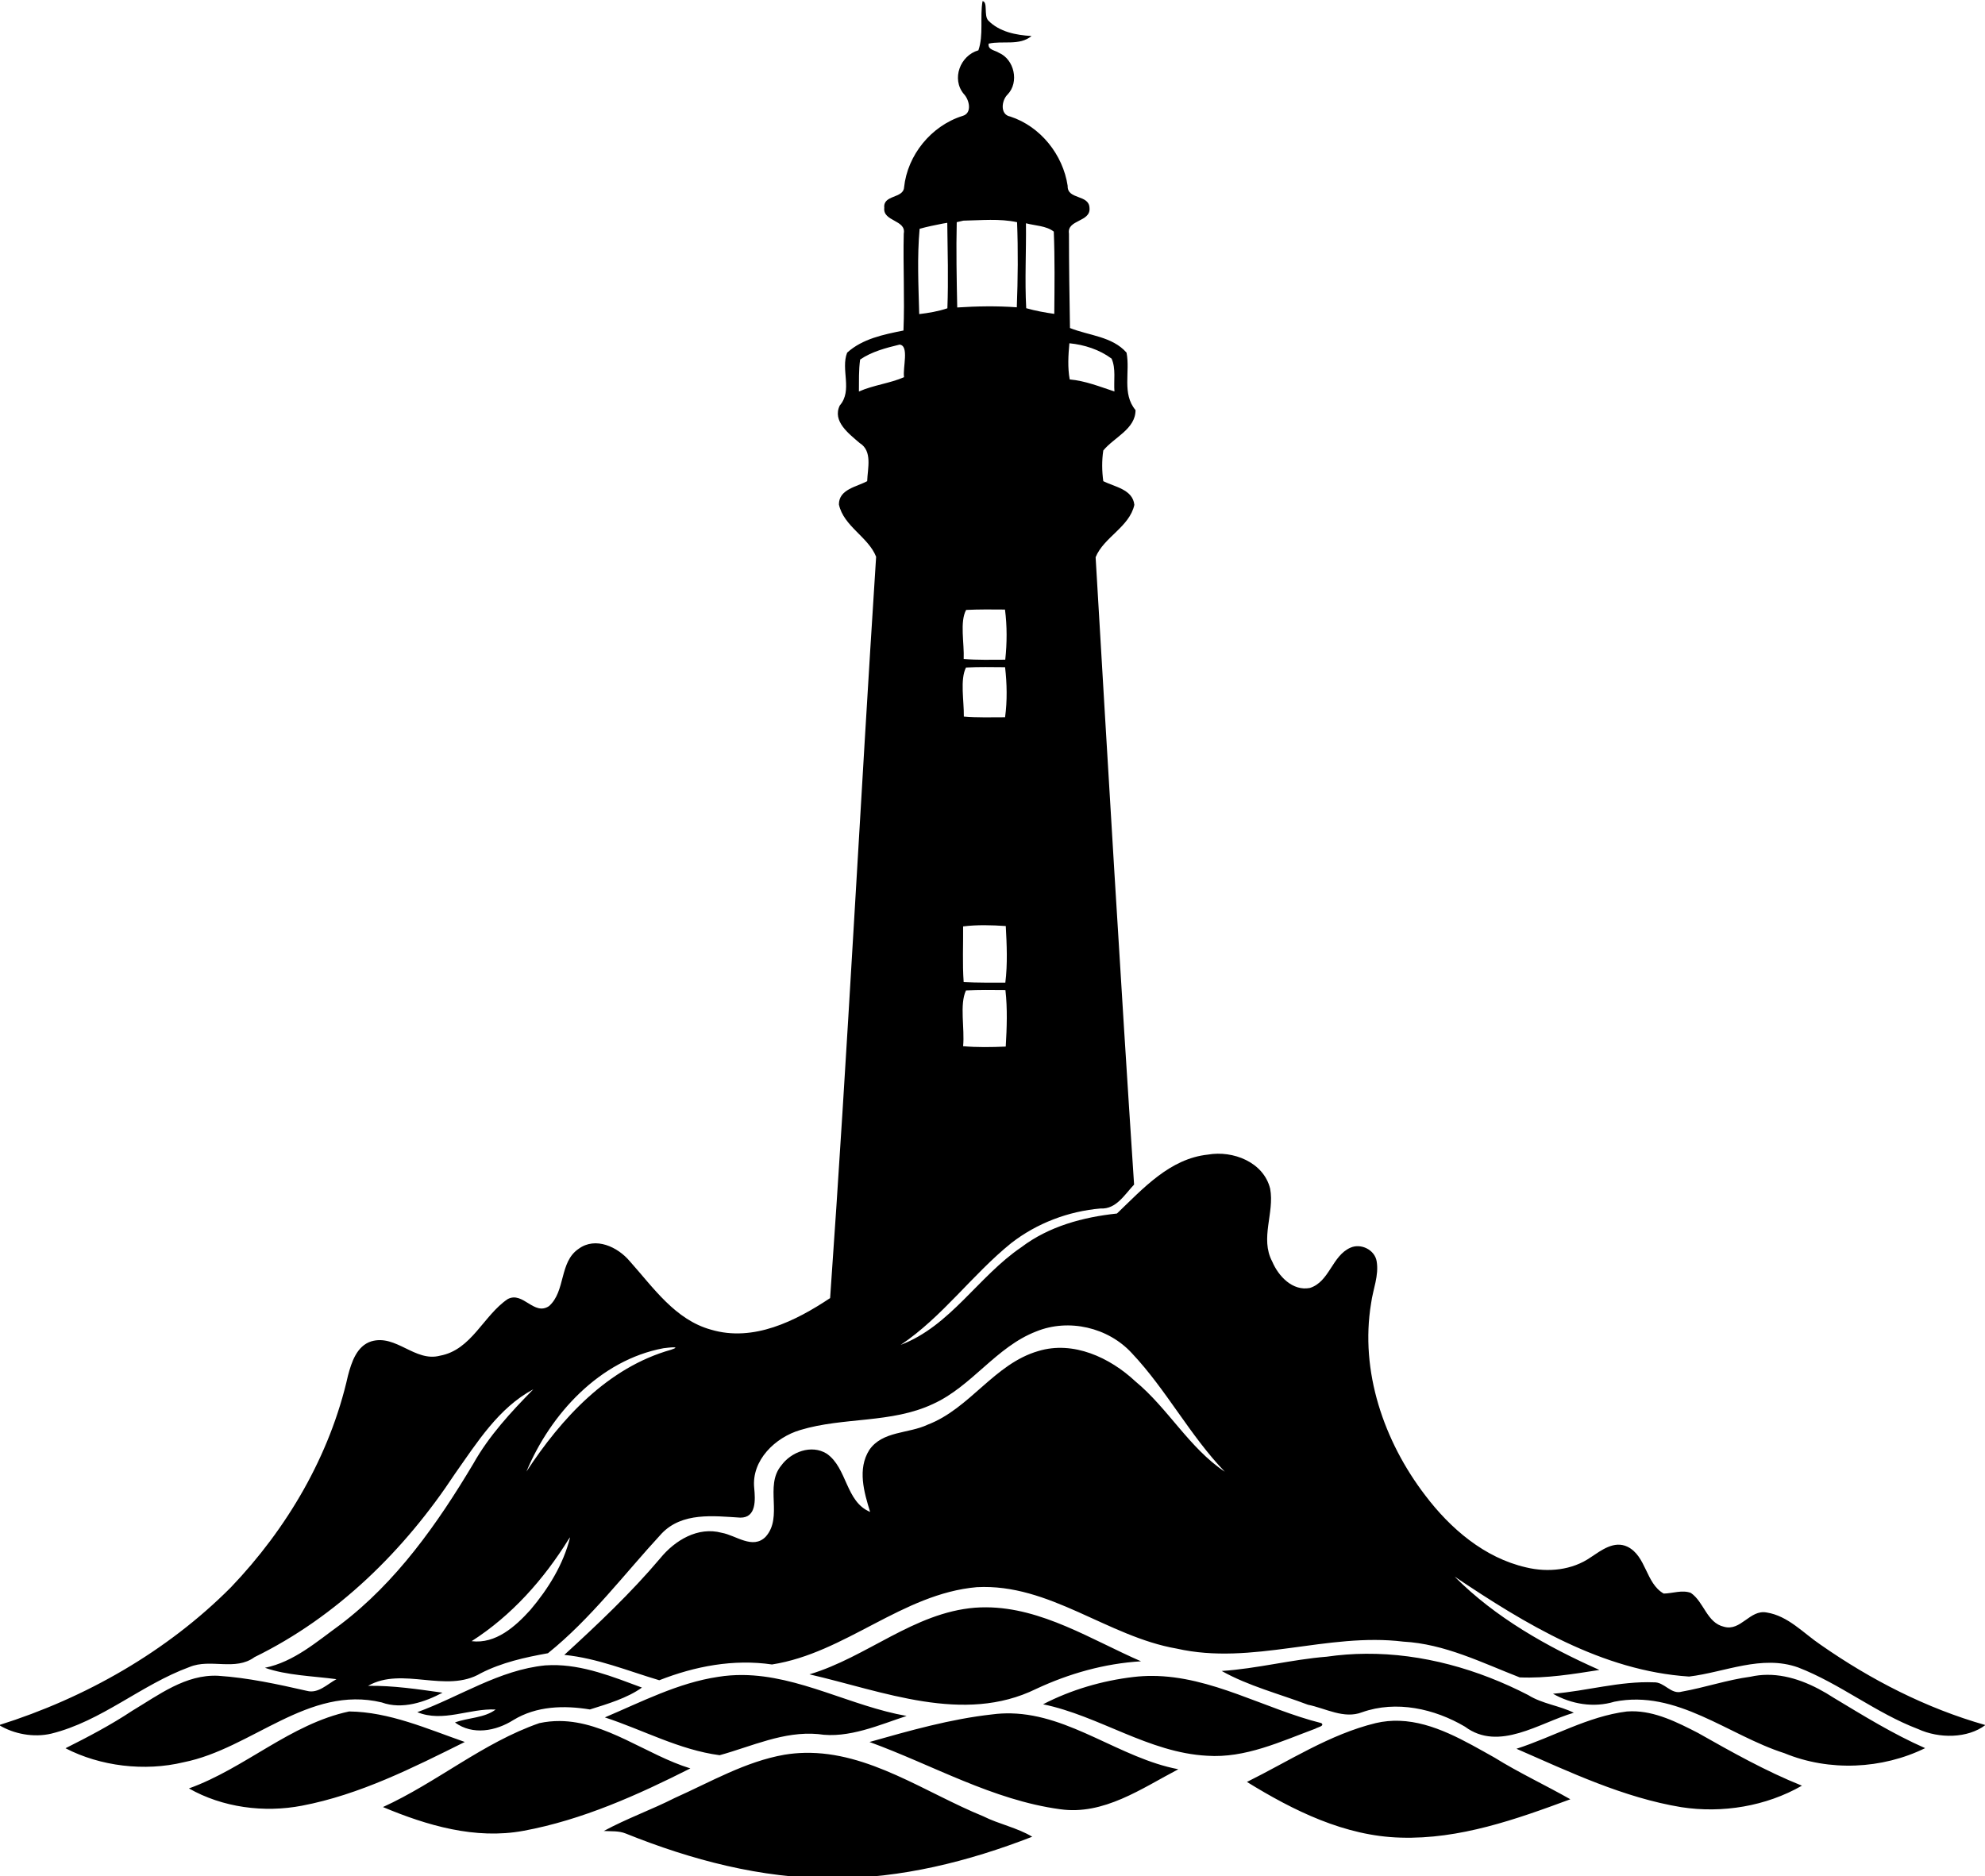 <?xml version='1.0' encoding='utf-8'?>
<svg xmlns="http://www.w3.org/2000/svg" width="33.062in" height="31.25in" version="1.1" viewBox="0 0 839.78 793.75"><g transform="translate(-2424.4 -1310)"><g transform="matrix(.353 0 0 .353 3159.7 611.87)"><g transform="translate(227.66 353.13)"><g transform="translate(-1967 2163.5)"><g transform="translate(3802.5 725.7)"><path d="m-2968.6-1263.3c-3.318 19.391 1.417 40.548-4.977 58.971-21.81 6.256-32.526 34.22-17.559 52.262 6.706 6.844 10.474 23.086-1.382 26.369-37.399 11.683-66.086 46.735-70.131 85.69-0.795 13.515-25.474 8.571-23.711 24.47-2.005 16.626 26.615 14.275 23.331 30.901-0.933 38.713 1.24 77.527-0.349 116.17-23.608 4.735-49.183 9.852-67.503 26.546-7.95 20.117 6.843 45.211-8.78 63.219-9.367 19.045 11.06 34.011 23.711 45.037 15.727 9.575 9.572 30.42 9.088 45.766-12.547 6.809-33.976 9.713-33.873 27.929 5.599 26.166 35.19 38.852 44.592 62.667-19.149 296.12-34.187 592.68-55.133 888.59-41.27 27.444-91.873 52.889-142.58 37.888-43.206-11.856-69.3-50.568-97.609-82.161-14.379-17.075-40.995-29.691-61.25-14.759-23.4 15.796-15.316 50.736-35.432 68.606-18.008 12.132-31.143-18.005-49.462-8.43-29.276 19.702-43.31 60.935-81.158 67.882-30.002 8.019-52.572-25.886-82.298-17.21-17.559 5.461-23.848 25.16-28.065 41.128-21.499 95.744-72.897 183.23-140.37 253.81-76.768 77.08-174.27 132.52-277.73 165.05 17.836 10.784 41.44 15.138 62.283 10.299 60.523-14.828 108.08-58.794 165.91-79.913 25.267-10.542 54.785 5.217 77.943-11.858 99.166-48.494 179.77-128.13 240.12-219.66 26.442-37.434 52.471-79.258 93.983-101.35-26.788 27.272-53.055 55.582-71.928 89.214-42.86 71.826-92.118 141.85-159.45 192.9-27.963 20.22-55.509 44.624-90.247 51.675 26.304 9.229 57.307 9.853 85.685 13.655-11.026 5.945-21.878 17.629-35.427 14-35.049-7.95-70.375-15.696-106.32-18.081-39.024-1.901-71.341 23.058-103.07 41.999-25.509 16.937-52.606 31.177-79.912 44.865 41.616 21.603 94.809 28.068 141.51 16.8 81.642-16.211 149.53-92.81 237.46-71.725 24.61 8.987 52.161-0.62 72.9-11.681-29.518-4.113-59.351-8.676-89.284-8.192 41.374-23.573 93.673 9.502 135.08-15.073 25.232-12.927 52.918-19.042 80.536-24.02 51.536-41.443 91.564-95.09 136.26-143.45 24.714-25.854 62.075-21.048 94.186-19.078 19.598 0.311 18.043-21.879 16.764-35.463-3.422-33.39 25.27-60.734 55.169-69.548 51.847-15.727 109.08-7.739 158.99-31.174 46.697-21.119 75.664-68.44 123.88-87.001 38.92-15.831 86.137-4.871 114.51 26.03 41.409 43.863 69.475 98.543 111.44 142.13-42.722-28.55-67.955-75.907-107.29-108.4-30.382-28.412-74.347-48.943-116.17-36.258-52.884 15.243-81.887 68.926-132.73 88.282-22.847 10.888-54.196 7.324-69.923 30.344-14.344 22.813-6.324 50.5 1.038 74.211-29.553-12.201-27.307-52.777-52.09-69.852-18.285-11.337-42.79-2.076-54.612 14.481-20.117 24.472 2.834 61.458-18.562 85.204-15.554 15.554-35.566-1.832-52.571-4.805-28.585-7.743-56.207 9.053-73.766 30.587-35.152 41.616-74.864 79.087-114.92 115.76 39.404 3.871 76.284 19.249 113.82 30.379 42.86-16.833 89.006-25.646 135.08-18.906 87.76-13.619 156.09-84.821 245.51-92.667 87.103-4.597 156.58 59.315 239.57 73.66 90.525 20.497 180.53-19.563 271.58-8.364 49.497 2.662 94.157 25.267 139.47 42.86 31.8 1.348 64.048-3.979 95.502-8.921-62.251-27.583-124.88-62.835-173.55-111.92 84.511 56.721 176.87 113.06 281.05 119.84 43.102-5.219 86.824-26.408 130.51-10.992 50.465 19.494 93.19 54.645 143.9 73.898 25.198 11.614 59.449 11.338 80.672-4.77-70.789-20.082-137.15-54.164-197.33-96.16-20.774-13.964-39.095-34.77-64.88-38.779-20.082-3.768-30.797 22.881-51.052 17.109-20.635-4.701-23.882-29.759-39.782-40.612-10.577-3.871-21.712 0.692-32.496 0.83-21.741-12.443-20.669-44.938-43.447-56.171-16.038-7.57-31.14 4.219-43.928 12.653-22.363 15.623-51.471 18.422-77.533 12.131-49.946-11.441-90.767-46.489-121.01-86.515-49.428-64.602-78.288-148.56-64.738-230.07 2.212-16.729 9.61-33.284 6.638-50.394-2.316-13.757-18.872-21.773-31.316-16.243-22.225 9.678-25.025 40.753-48.632 48.288-20.843 4.079-37.817-14.176-45.214-31.701-14.828-27.894 2.941-58.343-2.451-87.239-7.846-31.972-44.624-46.144-74.626-40.89-45.764 4.874-77.808 40.787-108.99 70.617-40.717 4.321-81.639 15.348-114.75 40.511-51.363 34.841-84.823 94.255-144.41 116.93 50.257-33.77 85.684-84.235 132.52-122.05 30.728-23.85 68.406-38.124 107.15-41.442 18.63 1.071 28.722-16.796 40.024-28.617-16.557-250.59-31.312-501.33-46.105-751.99 9.747-23.953 40.578-36.223 46.42-62.769-1.936-18.596-23.611-21.535-37.23-28.379-1.659-12.167-1.832-24.647 0-36.779 12.789-15.692 38.682-25.612 38.647-48.425-16.522-19.736-6.222-45.865-10.785-68.885-17.144-19.495-45.141-20.363-67.781-29.488-0.657-37.71-1.21-75.453-1.21-113.16-2.765-17.006 26.301-13.617 24.607-30.83-0.588-16.453-26.784-9.508-26.162-26.41-5.634-37.399-32.595-71.271-68.819-83.092-12.512-2.281-10.512-19.359-3.15-26.445 14.102-14.69 8.055-42.064-10.506-49.979-4.666-3.111-13.585-3.456-12.202-10.957 16.868-3.802 36.953 2.836 51.366-9.124-18.492-1.071-38.613-4.908-51.989-18.734-5.358-6.049-0.135-22.126-6.704-23.093zm9.321 262.22c10.797-0.056 21.547 0.503 32.055 2.785 1.313 33.943 0.965 68.061-0.315 102-23.781-1.728-47.631-1.348-71.412 0.208-0.691-34.046-1.382-68.195-0.587-102.24 1.97-0.449 5.949-1.383 7.919-1.833 10.698-0.19 21.542-0.865 32.339-0.921zm-51.594 3.514c0.415 34.115 1.416 68.368 0.138 102.45-10.922 3.698-22.36 5.6-33.767 6.982-0.899-34.012-2.595-68.402 0.481-102.24 9.16-2.627 18.53-4.427 27.863-6.294 1.348-0.242 3.973-0.689 5.286-0.896zm94.292 0.552c11.026 2.938 24.335 2.938 33.356 9.99 1.313 32.802 0.898 65.774 0.587 98.611-11.337-1.625-22.638-3.66-33.63-6.805-1.832-33.873 0.1-67.888-0.315-101.8zm52.055 143.83c17.939 1.728 36.054 7.605 50.571 18.39 5.392 12.029 2.381 26.406 3.418 39.402-17.628-5.807-34.944-12.791-53.609-14.45-2.592-14.275-1.728-28.997-0.38-43.341zm-203.48 1.59c11.787 1.279 3.559 27.686 5.322 39.058-16.729 7.362-36.778 9.472-54.095 17.179 0.138-12.754-0.311-25.613 1.453-38.298 13.999-9.609 30.972-13.964 47.321-17.939zm126.3 317.58c2.592 19.875 2.457 40.236 0.315 60.11-16.626 0.035-33.29 0.517-49.812-0.866 0.83-18.665-4.871-44.519 2.906-58.794 15.52-0.726 31.072-0.623 46.592-0.451zm0.107 69.098c2.281 19.806 2.696 40.198 0 59.969-16.488 0.035-33.009 0.552-49.427-0.83 0.277-18.63-4.735-44.38 2.592-58.759 15.589-0.83 31.246-0.483 46.835-0.38zm-24.759 309.25c8.537 0.013 17.086 0.437 25.589 1.008 1.21 22.502 2.278 45.419-0.522 67.817-16.626 0.035-33.318 0.206-49.943-0.658-1.59-22.191-0.451-44.483-0.658-66.708 8.468-1.071 16.997-1.471 25.534-1.458zm25.174 77.776c2.558 22.363 1.693 45.243 0.38 67.71-17.006 0.726-34.117 1.041-51.088-0.446 2.074-21.361-4.492-49.878 3.423-66.85 15.727-0.76 31.489-0.588 47.285-0.415zm-397.9 428.19c3.215-0.021 3.981 0.62-2.846 2.901-75.939 21.396-131.52 82.302-173.34 146.07 28.896-69.302 87.964-133.67 164.35-147.91 2.955-0.363 8.618-1.047 11.833-1.068zm-123.82 227.68c-7.984 32.422-26.2 61.801-47.665 87.102-17.939 19.84-41.478 40.992-70.374 37.432 47.976-30.659 86.549-74.14 116.38-122.36zm498.61 83.943c-4.452-0.021-8.938 0.131-13.458 0.466-73.312 5.98-129.62 59.415-198.3 79.877 87.898 20.186 184.61 60.21 271.68 17.453 39.542-18.458 82.059-30.486 125.71-33.078-59.43-25.826-118.86-64.41-185.64-64.718zm455.11 55.67c-15.605 0.108-31.256 1.251-46.875 3.519-42.342 3.353-83.611 14.378-125.95 17.109 31.938 17.939 68.92 27.41 103.42 40.475 21.188 4.252 43.173 17.456 64.88 8.987 40.994-14.483 86.724-4.248 123.26 17.286 40.786 30.382 89.109-4.704 130.45-16.663-16.868-8.503-37.817-10.646-54.546-21.154-60.184-31.061-127.01-50.027-194.63-49.559zm-975.86 13.61c-2.507 0.036-5.021 0.139-7.544 0.314-55.166 5.427-102.66 37.574-153.44 56.1 30.936 12.616 62.458-4.804 93.912-3.18-13.584 10.3-32.904 9.608-48.769 15.519 21.154 15.623 49.083 10.331 70.029-2.942 27.652-16.868 60.661-17.764 91.699-12.648 21.05-6.636 44.76-13.621 62.354-26.238-34.77-12.897-70.634-27.462-108.25-26.926zm1456.8 11.63c-6.581 0.048-13.213 0.765-19.863 2.268-27.894 3.733-54.645 12.96-82.297 17.868-13.135 3.94-20.912-11.751-33.701-11.129-40.786-1.625-80.432 10.437-120.84 13.686 22.191 12.582 48.874 17.01 73.553 9.544 74.626-15.001 136.5 40.23 203.79 61.695 53.783 22.225 117.17 19.216 168.68-6.051-38.229-16.798-73.76-38.777-109.43-60.242-23.815-15.474-51.374-27.846-79.892-27.64zm-1227.9 0.238c-9.665-0.07-19.438 0.604-29.336 2.203-47.907 7.155-91.804 29.932-135.77 48.597 45.833 15.001 89.28 38.956 137.57 45.316 38.678-10.646 76.77-29.034 118.11-25.301 36.328 5.807 74.213-11.476 105.98-21.741-66.326-11.614-128.89-48.58-196.55-49.073zm490.84 1.073c-7.343-0.021-14.763 0.378-22.268 1.266-37.641 4.424-74.932 15.348-108.49 32.734 67.54 13.964 126.5 58.002 196.63 61.7 45.66 3.111 87.934-16.974 129.65-32.425 2.074-1.59 11.719-3.143 7.225-6.704-67.817-16.946-131.77-56.376-202.75-56.571zm574.58 42.399c-1.885 0.017-3.78 0.098-5.681 0.243-46.732 5.841-88.034 30.418-132.31 44.693 63.945 27.928 128.2 58.549 197.67 70.024 49.048 7.535 101.45-1.103 144.45-25.782-43.379-17.386-84.134-40.375-124.75-63.326-24.66-12.638-51.108-26.124-79.381-25.853zm-1537 0.208c-70.374 14.966-124.85 68.16-192.01 92.252 40.199 22.882 89.939 29.448 135.46 20.704 69.199-13.204 132.66-45.31 195.15-76.384-44.865-15.658-90.456-36.053-138.61-36.572zm793.32 2.304c-7.385-0.167-14.898 0.206-22.562 1.22-50.084 5.53-98.785 19.425-147.11 33.078 75.593 27.514 147.52 69.614 228.3 80.571 52.297 7.535 97.849-24.917 141.82-47.903-69.571-13.188-129.06-65.354-200.45-66.966zm465.61 8.891c-9.398-0.333-18.944 0.488-28.632 2.77-55.304 13.48-103.94 45.554-154.3 70.51 55.718 34.392 117.38 64.951 184.16 66.748 70.581 2.178 138.22-21.848 203.44-45.974-29.83-16.937-61.524-31.693-90.87-49.944-35.105-19.574-73.086-42.667-113.81-44.111zm-1006.7 0.283c-7.942-0.041-16.026 0.737-24.283 2.522-67.367 23.331-122.81 71.131-187.41 100.58 52.85 22.156 110.74 39.166 168.43 28.486 70.305-12.962 137.05-42.999 199.96-74.799-52.444-16.09-101.1-56.501-156.7-56.789zm293.69 38.136c-7.954 0.172-16.004 0.888-24.167 2.233-46.835 8.192-88.419 32.592-131.31 51.741-27.963 14.206-57.686 24.714-85.234 39.68 8.78 0.553 17.939-0.379 26.304 3.043 78.67 31.661 162.42 53.852 247.72 53.645 82.264 0.207 163.18-20.15 239.43-49.807-18.181-10.922-39.753-15.002-58.763-24.541-69.352-28.255-137.09-77.655-213.98-75.994z" stroke-width="3.457"/></g></g></g></g></g></svg>